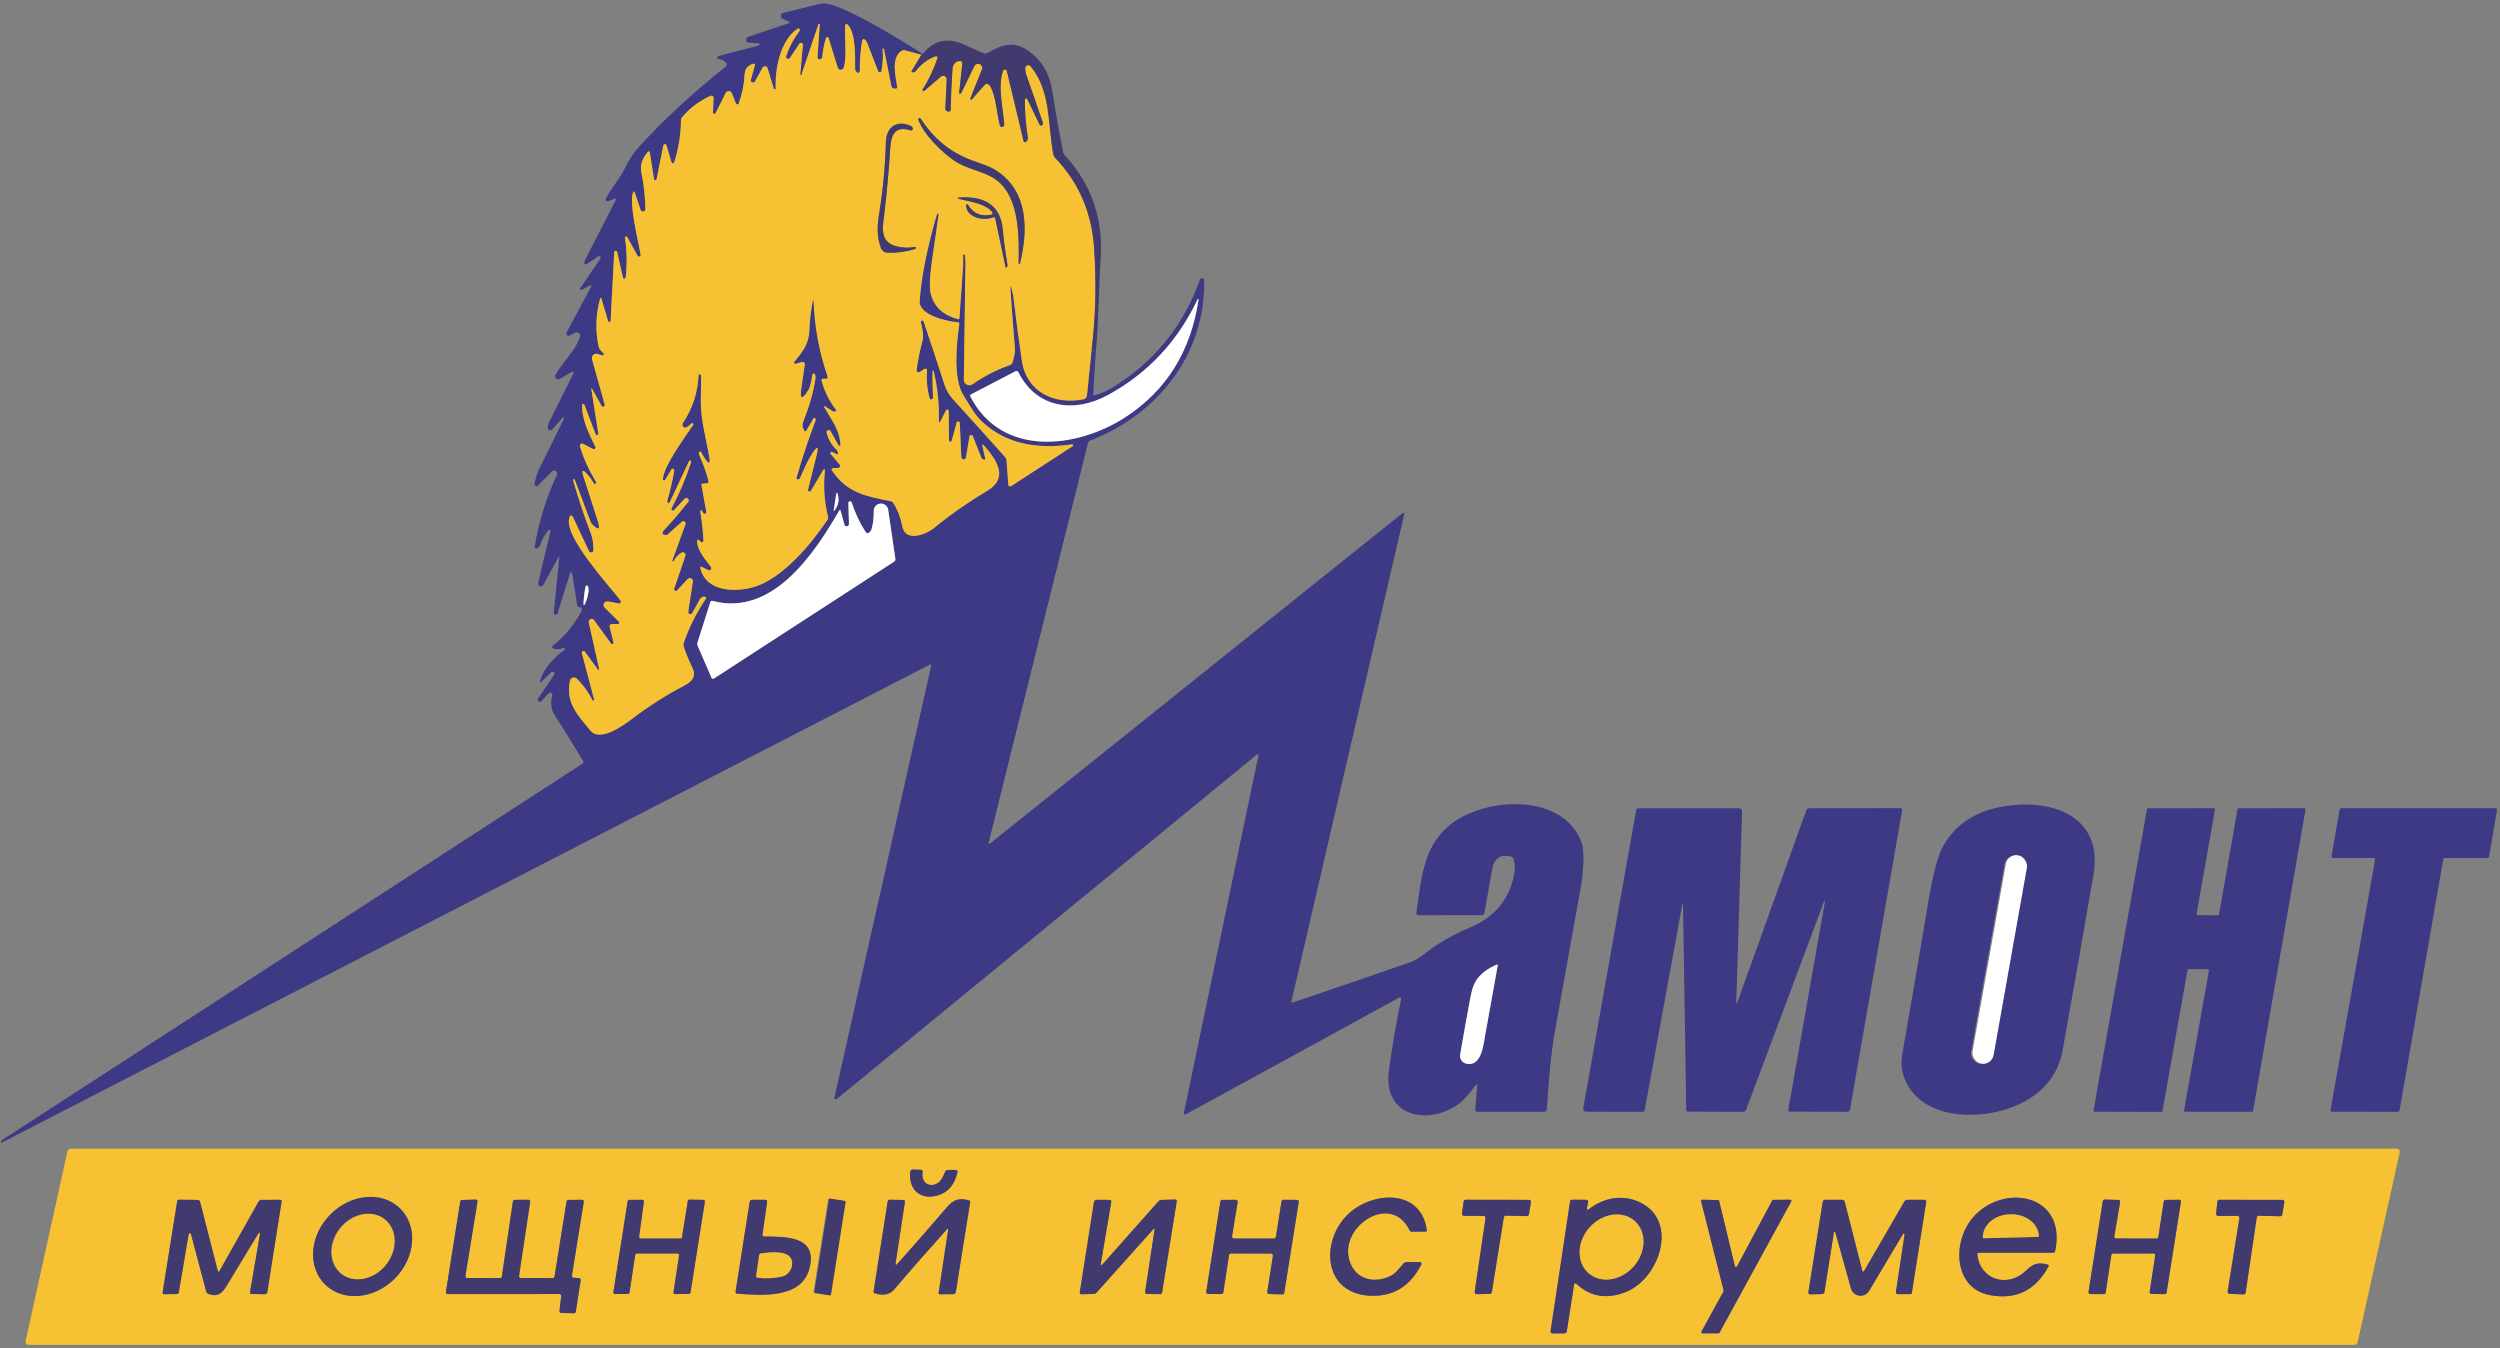 <svg height="384" viewBox="0 0 712 384" width="712" xmlns="http://www.w3.org/2000/svg"><rect x="0" y="0" width="712" height="384" fill="#808080" stroke="none"/><g fill="none" transform="translate(.285 .955)"><path d="m262.545 14.395c-.127.08-.257.163-.39.25l-4.75-1.26c-.305-.082-.632-.032-.9.14-3.01 1.89-1.82 6.9-1.29 10.21.067.433-.117.623-.55.57l-.41-.06c-.339-.042-.614-.3-.68-.64l-2.12-10.58c-.02-.073-.057-.11-.11-.11h-.26c-.013 0-.02.01-.02.03.207 2.12.097 4.23-.33 6.33-.044.209-.221.365-.432.384-.211.019-.406-.106-.478-.304l-3.13-8.06c-.24-.622-.646-1.059-1.06-1.14-.06-.013-.153.08-.28.28-.067.1-.11.22-.13.36-.467 2.893-.68 5.733-.64 8.52.005.199-.114.38-.298.456-.184.075-.396.029-.532-.116-.12-.127-.24-.28-.36-.46-.1-.153-.15-.33-.15-.53-.01-3.24.26-10.31-2.18-12.67-.105-.1-.259-.131-.395-.08-.136.051-.231.175-.245.32-.26 3.22.58 9.43-.46 12.13-.134.349-.474.575-.848.563-.374-.011-.699-.257-.812-.613l-2.62-8.44c-.048-.167-.201-.283-.375-.283s-.327.115-.375.283c-.52 1.72-.86 3.467-1.02 5.24-.027.267-.09.46-.19.58-.14.167-.323.253-.55.26-.453.013-.667-.207-.64-.66l.63-9.26c.009-.097-.057-.188-.152-.209-.094-.021-.185.035-.208.129l-4.85 14.39c-.033.083-.123.132-.21.114-.087-.018-.143-.097-.13-.184l.76-8.43c.026-.248-.122-.482-.357-.565s-.497.006-.633.215l-2.7 4.06c-.174.242-.497.323-.764.192-.267-.131-.401-.436-.316-.722.88-2.6 2.153-5 3.82-7.2.121-.159.11-.385-.024-.532-.134-.147-.353-.172-.516-.058-4.95 3.18-6.53 11.64-6.24 17.02.013.127-.047.19-.18.19-.087 0-.177 0-.27 0-.04 0-.077-.053-.11-.16l-1.76-5.82c-.087-.298-.344-.513-.654-.545-.31-.033-.611.123-.766.395l-2.19 3.93c-.157.278-.499.397-.794.277-.295-.121-.448-.442-.356-.747l1.12-4.08c.12-.433-.037-.59-.47-.47-1.533.427-2.343 1.427-2.43 3-.147 2.847-.71 5.613-1.69 8.3-.057.162-.209.272-.382.274-.172.002-.327-.103-.388-.264l-1.18-2.93c-.145-.35-.48-.583-.858-.598-.378-.015-.73.191-.902.528l-2.87 5.72c-.081.166-.268.253-.447.207-.179-.046-.302-.212-.293-.397l.15-4.17c.007-.203-.091-.396-.26-.51s-.384-.133-.57-.05c-3.16 1.407-5.86 3.433-8.1 6.08-.219.252-.34.571-.34.9-.04 4.1-.69 8.093-1.95 11.98-.055.159-.206.264-.374.262-.168-.002-.316-.112-.366-.272l-1.44-4.86c-.061-.201-.251-.334-.461-.325-.21.009-.386.16-.429.365l-1.93 9.62c-.034.178-.192.305-.373.3-.181-.005-.332-.14-.357-.32l-1.17-7.49c-.087-.52-.3-.58-.64-.18-1.587 1.873-2.187 3.767-1.8 5.68.733 3.627 1.117 7.133 1.15 10.52-.002.34-.248.63-.583.687-.336.057-.663-.136-.777-.457l-1.62-4.85c-.187-.547-.377-.547-.57 0-1.11 3.07 1.52 13.87 2.21 17.62.035.223-.094.44-.307.515-.213.076-.449-.01-.563-.205l-2.95-5.34c-.08-.152-.256-.221-.419-.164-.162.057-.264.223-.241.394.58 3.76.647 7.527.2 11.3-.031.18-.182.315-.364.324-.182.01-.347-.108-.396-.284l-1.66-7.32c-.045-.206-.236-.347-.446-.329-.21.018-.375.189-.384.399l-1.03 19.52c-.017.174-.153.313-.327.333-.174.019-.338-.086-.393-.253l-1.85-6.21c-.167-.56-.327-.557-.48.01-1.2 4.487-1.32 8.98-.36 13.48.085.38.268.728.53 1.01l.85.9c.112.119.13.299.043.438-.087.139-.256.201-.413.152l-1.3-.41c-.439-.143-.921-.033-1.254.288-.333.32-.462.798-.336 1.242l3.61 12.89c.066.239-.056.49-.286.584-.23.094-.493.002-.614-.214l-2.72-4.94c-.028-.04-.08-.057-.127-.041-.047.016-.077.062-.073.111l1.99 12.69c.038.206-.089.41-.29.465-.201.056-.407-.056-.47-.255l-3.24-8.44c-.05-.132-.186-.212-.326-.19-.14.022-.246.138-.254.28-.21 4.07 2.06 8.54 3.73 11.96.095.183.059.406-.088.551s-.371.177-.552.079l-2.87-1.49c-.216-.108-.475-.078-.661.075-.186.154-.264.402-.199.635.953 3.313 2.457 6.65 4.51 10.01.1.167.11.333.03.5-.173.38-.367.39-.58.03-.513-.893-1.113-1.723-1.8-2.49-1.413-1.6-1.793-1.383-1.14.65l4.04 12.52c.827 2.567.283 2.887-1.63.96-.233-.233-.633-1.13-1.2-2.69-1.213-3.34-2.457-6.677-3.73-10.01-.093-.247-.2-.25-.32-.01-.087.16-.097.357-.03.59 1.473 5.067 3.15 10.067 5.03 15 .52 1.38.66 3.12.67 4.5.005.323-.217.604-.532.675-.315.07-.636-.09-.768-.385l-4.34-9.26c-.573-1.233-1.007-1.197-1.3.11-1.19 5.33 11.31 18.92 14.63 23.22.136.173.152.412.038.601-.113.189-.332.288-.548.249l-3.08-.58c-.448-.081-.897.138-1.108.541-.211.403-.135.897.188 1.219l4.06 4.01c.119.113.157.288.095.44-.062.152-.211.251-.375.25h-1.73c-.198.001-.385.091-.506.246-.121.155-.163.355-.114.544l1.09 4.4c.043.184-.049.373-.221.453-.172.08-.376.028-.489-.123l-4.82-6.65c-.234-.325-.664-.439-1.028-.274-.364.165-.562.564-.472.954l2.95 13.25c.027.095-.02.192-.111.231-.091.039-.2.009-.259-.071l-3.7-5.13c-.137-.186-.387-.248-.595-.148-.208.1-.315.335-.255.558l3.49 13.28c.019.118-.048.232-.16.274-.112.041-.237-.002-.3-.104-1.147-2.293-2.637-4.343-4.47-6.15-.301-.298-.741-.408-1.147-.287s-.714.453-.803.867c-1.34 6.32 2.3 9.92 5.86 14.24 2.6 3.15 8.89-1.14 11.55-3.17 4.74-3.633 9.757-6.843 15.05-9.63 2.21-1.16 3.62-2.54 2.42-5.07-1.147-2.427-1.983-4.487-2.51-6.18-.1-.32-.093-.64.02-.96 1.547-4.44 3.633-8.603 6.26-12.49.267-.393.163-.62-.31-.68-.633-.08-1.15.277-1.55 1.07-.66 1.313-1.33 2.523-2.01 3.63-.145.242-.44.348-.705.253-.265-.095-.426-.364-.385-.643l1.3-8.6c.06-.374-.132-.743-.473-.909-.341-.166-.749-.089-1.007.189l-3.02 3.24c-.153.17-.405.209-.602.092-.197-.117-.284-.356-.208-.572l3.19-9.38c.1-.294.012-.62-.224-.822s-.571-.241-.846-.098c-.873.46-1.603 1.233-2.19 2.32-.053.093-.137.153-.25.18-.22.047-.29-.037-.21-.25l3.74-10.3c.11-.283.01-.604-.242-.774-.251-.17-.587-.143-.808.064l-3.96 3.56c-.166.147-.383.219-.6.2-1.107-.08-1.257-.557-.45-1.43 2.313-2.493 4.587-5.153 6.82-7.98.159-.184.208-.439.128-.669s-.276-.399-.515-.445-.484.04-.643.224l-2.98 3.21c-.14.146-.362.181-.538.083-.176-.098-.259-.302-.202-.493.027-.1.073-.213.14-.34 2.227-4.18 4.057-8.527 5.49-13.04.027-.087-.01-.173-.11-.26-.073-.071-.176-.101-.276-.081-.1.02-.183.088-.224.181l-5.51 11.71c-.14.293-.32.323-.54.09-.16-.18-.203-.397-.13-.65.773-2.587 1.43-5.407 1.97-8.46.032-.214-.089-.421-.291-.498-.202-.077-.431-.003-.549.178l-1.77 2.97c-.083.141-.253.206-.409.155-.156-.05-.256-.202-.241-.365.35-3.97 6.3-11.95 8.67-15.5.079-.128.056-.295-.053-.397-.109-.102-.273-.107-.387-.013l-1.34 1.07c-.321.243-.77.222-1.065-.052-.296-.273-.352-.72-.135-1.058 2.807-4.213 4.307-8.833 4.5-13.86 0-.02.01-.03.03-.03.1 0 .197.003.29.01.26.013.39.15.39.41-.007 2.267-.033 4.533-.08 6.8-.12 5.54 1.52 10.98 2.41 16.39.32 1.913-.07 2.07-1.17.47-.4-.573-.767-1.187-1.1-1.84-.173-.347-.38-.363-.62-.05-.127.167-.133.377-.02.63 1.18 2.7 2.07 5.187 2.67 7.46.113.453-.06.7-.52.74l-1.16.11c-.253.02-.357.153-.31.4l1.38 7.61c.051.228-.073.459-.292.542-.219.083-.465-.007-.578-.212l-.49-.81c-.073-.127-.143-.123-.21.01-.1.213-.13.453-.09.72.427 2.62.71 5.283.85 7.99.006.164-.083.318-.227.394-.144.075-.317.058-.443-.044l-.63-.52c-.32-.253-.483-.177-.49.23-.07 2.62 2.39 5.36 3.89 7.38.17.231.159.549-.027.768-.186.219-.497.282-.753.152l-1.75-.9c-.407-.2-.557-.08-.45.36 1.63 6.93 10.33 6.92 15.63 5.23 7.98-2.56 15.95-12.13 20.54-19 .193-.28.25-.587.17-.92-1.067-4.353-1.35-8.75-.85-13.19.009-.115-.061-.224-.169-.262-.108-.038-.224.004-.281.102l-3.58 6c-.115.178-.341.249-.537.168-.196-.081-.307-.29-.263-.498l2.47-9.94c.607-2.427.217-2.6-1.17-.52-.967 1.447-2.157 3.823-3.57 7.13-.087.2-.27.34-.55.42-.131.038-.272.003-.368-.091-.096-.094-.131-.232-.092-.359 1.56-5.513 3.363-10.95 5.41-16.31.067-.173.063-.337-.01-.49-.193-.4-.403-.41-.63-.03l-1.95 3.33c-.22.367-.437.363-.65-.01-.493-.84-.593-1.63-.3-2.37 1.88-4.787 3.053-8.937 3.52-12.45.073-.58-.01-1.007-.25-1.28-.087-.098-.223-.138-.349-.101s-.22.142-.241.271c-.387 2.273-.743 3.683-1.07 4.23-1.913 3.173-2.603 2.963-2.07-.63l.95-6.45c.032-.216-.047-.433-.209-.577s-.385-.194-.591-.133l-1.8.52c-.15.042-.311-.017-.397-.147-.087-.13-.08-.301.017-.423 2.22-2.7 4.12-5.02 4.26-8.75.113-2.92.45-5.813 1.01-8.68.003-.061.054-.108.115-.105.061.003.108.054.105.115.24 7.333 1.55 14.477 3.93 21.43.193.567-.007.84-.6.82l-.55-.01c-.447-.013-.61.193-.49.62.793 2.94 2.117 5.627 3.97 8.06.4.527.197.743-.61.65-.08-.013-.157-.04-.23-.08l-1.99-1.28c-.5-.32-.603-.22-.31.3 1.99 3.47 4.28 6.22 4.55 10.65.007.093-.037.147-.13.16-.08.013-.163.023-.25.03-.065.012-.13-.021-.16-.08l-2.31-4.1c-.149-.256-.464-.368-.74-.262s-.429.396-.36.682c.44 1.887 1.373 3.503 2.8 4.85.208.201.341.465.38.75.013.087.023.177.03.27.013.32-.123.407-.41.26l-1.18-.6c-.158-.094-.361-.057-.477.086-.116.143-.108.35.017.484l2.55 3.03c.138.164.17.392.083.588-.087.196-.279.325-.493.332l-1.49.06c-.152.005-.289.093-.356.229-.067.136-.053.298.036.421 4.43 6.52 9.58 7.28 16.7 8.76.339.07.635.272.82.56 1.187 1.867 2.04 4.107 2.56 6.72.9 4.54 6.89 2.07 8.79.53 4.84-3.953 9.94-7.523 15.3-10.71 6.18-3.67 2.95-8.54-.7-12.79-.533-.62-.71-.53-.53.27l.73 3.28c.018.085-.003.173-.057.241-.054.068-.136.108-.223.109-.287.007-.55-.17-.79-.53-.007-.007-.014-.017-.02-.03l-2.46-6.19c-.085-.197-.289-.315-.502-.292s-.387.182-.428.392l-1.02 6.01c-.056.332-.354.569-.691.548-.337-.021-.604-.292-.619-.628l-.45-9.77c-.014-.217-.182-.393-.398-.418s-.419.109-.482.318l-1.43 5.19c-.058.178-.235.29-.421.265-.186-.024-.328-.178-.339-.365l-.09-8.41c-.006-.18-.131-.334-.306-.376-.175-.042-.357.038-.444.196l-1.44 2.83c-.42.833-.62.783-.6-.15.08-3.82-.23-7.597-.93-11.33-.687-3.667-.98-3.633-.88.1l.14 4.98c.001.244-.178.451-.419.486-.241.035-.472-.112-.541-.346-.713-2.6-.96-5.257-.74-7.97.016-.163-.064-.321-.206-.406-.142-.085-.322-.083-.464.006l-1.41.89c-.189.116-.428.114-.615-.005-.187-.119-.29-.335-.265-.555.353-2.76.883-5.42 1.59-7.98.59-2.11.01-3.67-.39-5.67-.041-.206.084-.409.287-.464.203-.055.414.056.483.254 2.1 6.18 4.08 12.17 5.94 17.97.493 1.553 1.283 2.93 2.37 4.13 5.013 5.52 10.01 11.067 14.99 16.64.188.208.3.475.32.76l.52 7.02c.017.186.129.351.295.433.166.082.362.07.515-.033l17.51-11.37c.121-.067.176-.212.128-.342s-.183-.206-.318-.178c-9.44 1.38-18.69.17-25.82-6.67-2-1.92-3.42-4.68-5-7.13-3.12-4.86-2.07-14.79-1.28-20.36.053-.393-.117-.603-.51-.63-2.96-.19-11.02-2.02-10.77-6.01.42-6.56 2.04-14.75 4.86-24.57.027-.087.063-.153.11-.2.08-.08.163-.127.25-.14.16-.027.227.037.2.19-.64 4.4-1.277 8.81-1.91 13.23-.667 4.62-.773 7.793-.32 9.52.94 3.607 3.513 5.98 7.72 7.12.253.073.39-.02.41-.28l1.11-15.61.59 1.33-.43 31.77c-.011.595.314 1.146.84 1.425.526.279 1.164.238 1.65-.105 3.32-2.32 6.88-4.15 10.68-5.49.301-.1.539-.341.64-.65.567-1.773.81-3.12.73-4.04-.487-5.873-.93-11.73-1.33-17.57.004-.04.035-.072.074-.079.039-.007.078.013.096.049.393 1.087.657 2.207.79 3.36.687 5.92 1.47 11.833 2.35 17.74 1.31 8.76 9.04 12.6 17.52 10.97.547-.107.961-.561 1.02-1.12l1.3-12.79c.54-.007.953.073 1.24.24l-.77 12.17c-.02.34.133.46.46.36 1.847-.567 3.327-1.183 4.44-1.85 12.18-7.28 20.67-17.623 25.47-31.03.093-.267.277-.423.55-.47.127-.02.243-.01.35.03.233.08.35.24.35.48.4 21.39-13.43 38.36-32.43 45.71-.353.133-.577.383-.67.75l-28.24 113.61c-.14.58.023.683.49.31l117.3-93.95c.106-.092.258-.104.377-.031.119.073.177.215.143.351l-32.14 138.77c-.019.082.007.168.07.224s.151.074.23.046c11.093-3.747 22.197-7.547 33.31-11.4 1.447-.5 2.883-1.323 4.31-2.47 3.6-2.893 7.963-5.42 13.09-7.58 7.053-2.973 11.227-8.14 12.52-15.5.233-1.313.13-2.657-.31-4.03-.107-.34-.33-.55-.67-.63-3.047-.727-4.847.553-5.4 3.84-.693 4.08-1.42 8.167-2.18 12.26-.073.4-.313.6-.72.6l-18.17.02c-.146-.001-.284-.065-.378-.175s-.135-.254-.112-.395c1.4-8.99 1.61-18.06 8.88-24.55 9.56-8.54 32.88-10.25 38.22 4.53.96 2.67.36 9.18-.3 12.88-2.387 13.293-4.777 26.587-7.17 39.88-1.41 7.81-1.95 15.31-2.44 23.04-.032.441-.403.782-.85.78h-19.08c-.132 0-.258-.054-.347-.149s-.134-.223-.123-.351l.54-6.9c.04-.507-.1-.56-.42-.16-1.38 1.73-2.69 3.63-4.32 4.92-8.44 6.68-22.26 4.52-20.39-9.22.933-6.86 2.093-13.62 3.48-20.28.028-.142-.027-.288-.141-.374-.114-.086-.266-.096-.389-.026l-60.79 33.27c-.13.074-.292.065-.413-.023-.121-.089-.179-.24-.147-.387l21.26-101.91c.022-.096-.019-.196-.103-.248-.084-.052-.191-.045-.267.018l-119.79 98.21c-.128.105-.308.119-.45.033-.142-.085-.214-.251-.18-.413l27.59-123.18c.019-.082-.012-.167-.079-.217-.067-.05-.158-.055-.231-.013l-264.28 136.12c-.273.14-.393.057-.36-.25.013-.167.083-.29.21-.37 55.14-35.727 110.273-71.473 165.4-107.24.293-.187.35-.433.17-.74-2.547-4.347-5.2-8.63-7.96-12.85-1.133-1.733-1.403-3.697-.81-5.89.07-.252-.034-.52-.256-.659-.222-.139-.509-.115-.704.059-.62.54-1.233 1.207-1.84 2-.2.253-.39.403-.57.45-.313.073-.567-.053-.76-.38-.074-.134-.066-.3.02-.43l4.66-6.93c.164-.225.126-.539-.087-.719-.214-.179-.53-.162-.723.039l-2.88 2.76c-.066.062-.164.074-.243.031-.079-.043-.122-.132-.107-.221.8-3.51 4.46-7.25 7.02-8.98.107-.073.123-.16.05-.26-.047-.073-.093-.147-.14-.22-.06-.08-.133-.1-.22-.06-.947.427-1.923.503-2.93.23-.166-.045-.293-.18-.329-.348-.036-.168.026-.343.159-.452 3.407-2.707 6.107-5.937 8.1-9.69.207-.373.267-.683.18-.93-.073-.227-.253-.347-.54-.36-.453-.013-.717-.243-.79-.69l-1.32-8.44c-.2-1.24-.483-1.26-.85-.06l-3.4 10.96c-.088.265-.36.422-.633.365-.273-.056-.461-.308-.437-.585l1.59-16.01c-.004-.02-.019-.036-.038-.04-.02-.004-.04.003-.052.02l-4.52 8.14c-.188.347-.606.498-.973.353-.367-.145-.568-.542-.467-.923l3.53-14.76c.037-.153-.036-.312-.176-.384s-.312-.037-.414.084c-1.013 1.173-1.813 2.61-2.4 4.31-.193.553-.53.85-1.01.89-.393.027-.557-.153-.49-.54 1.173-7.093 3.28-13.893 6.32-20.4.175-.387.05-.847-.297-1.09-.347-.244-.816-.201-1.113.1l-3.98 4.03c-.177.184-.452.231-.68.116-.228-.115-.353-.365-.31-.616.253-1.52.75-3.04 1.49-4.56 2.28-4.653 4.577-9.303 6.89-13.95.068-.118.033-.269-.08-.345-.113-.076-.266-.052-.35.055l-2.91 3.34c-.194.216-.497.296-.772.205-.275-.091-.471-.337-.498-.625-.047-.513.11-1.127.47-1.84 2.38-4.74 4.67-9.323 6.87-13.75.066-.127.038-.28-.068-.377s-.266-.115-.392-.043l-3.47 2.05c-.343.199-.776.144-1.059-.134-.282-.278-.344-.71-.151-1.056 2-3.57 5.84-7.03 6.98-10.85.114-.368-.004-.768-.298-1.016-.294-.248-.708-.297-1.052-.124l-1.6.8c-.257.122-.564.068-.762-.135-.198-.202-.241-.507-.108-.755l6.99-13c.054-.106.033-.234-.052-.317-.085-.083-.214-.1-.318-.043l-2.33 1.26c-.13.072-.292.046-.392-.064-.1-.11-.112-.274-.028-.396l5.74-8.4c.137-.191.116-.453-.05-.62-.166-.166-.429-.188-.62-.05l-2.1 1.46c-1.853 1.28-2.267.917-1.24-1.09l8.42-16.47c.056-.1.041-.223-.037-.308-.078-.085-.203-.114-.313-.072l-1.77.73c-.221.096-.478.04-.639-.139-.161-.179-.189-.441-.071-.651 1.67-3.07 3.89-5.46 5.4-8.57 1.18-2.42 2.533-4.467 4.06-6.14 7.027-7.707 15.27-15.327 24.73-22.86.285-.222.339-.632.12-.92-.547-.74-1.283-1.137-2.21-1.19-.199-.02-.357-.178-.377-.377s.105-.385.297-.443l11.48-3.03c.16-.04.266-.192.248-.355-.018-.164-.153-.29-.318-.295l-2.7-.14c-.408-.026-.742-.336-.798-.741s.182-.794.568-.929l11.46-3.85c.48-.16.49-.343.03-.55l-1.64-.76c-.349-.155-.561-.517-.524-.898.036-.381.312-.696.684-.782 3.74-.9 7.3-1.777 10.68-2.63 4.56-1.15 24.05 11.17 29.07 14.32zm52.71 97.16c-9.63 5.25-20.38 3.79-25.53-6.54-.068-.137-.188-.24-.335-.287-.147-.047-.307-.034-.445.037l-12.65 6.59c-.273.147-.34.36-.2.64 8.91 17.34 30.28 14.81 44.02 5.93 11.76-7.593 18.743-18.793 20.95-33.6.015-.067-.025-.135-.092-.153s-.136.018-.158.083c-5.687 12.013-14.207 21.113-25.56 27.3zm-77.87 32.87c1.04-1.3 1.47-3.05.89-4.68-.187-.533-.323-.52-.41.04l-.71 4.54c-.047.307.03.34.23.1zm4.12 3.87c-.003.325-.242.599-.564.646-.321.047-.629-.146-.726-.456l-1.08-3.93c-.1-.353-.243-.37-.43-.05-7.03 12.13-18.96 30.22-36.04 25.68-.333-.093-.553.027-.66.36l-3.63 11.46c-.103.329-.085.684.05 1l3.89 8.99c.167.393.433.473.8.24l51.22-33.21c.307-.2.433-.483.38-.85l-2.04-13.92c-.149-1.09-1.125-1.872-2.221-1.782-1.096.09-1.93 1.022-1.899 2.122.04 1.86-.17 3.583-.63 5.17-.213.726-.773 1.209-1.31 1.13-.107-.013-.297-.233-.57-.66-1.533-2.393-2.79-5.093-3.77-8.1-.082-.223-.312-.355-.546-.314-.234.042-.404.246-.404.484zm-75.13 22.6c.59-1.25 1.28-3.67.8-4.88-.063-.147-.213-.237-.372-.223s-.291.128-.328.283c-.307 1.56-.497 3.127-.57 4.7-.04.827.117.867.47.12zm252.19 111.81c-1.053 5.593-2.053 11.143-3 16.65-.205 1.215.58 2.375 1.78 2.63 4.35.94 4.86-5.46 5.4-8.43 1.18-6.48 2.35-12.963 3.51-19.45.06-.333-.067-.433-.38-.3-1.993.833-3.657 1.99-4.99 3.47-1.093 1.213-1.867 3.023-2.32 5.43z" fill="#3d3984"/><path d="m262.155 14.645-2.74 4.51c-.187.307-.1.47.26.49.373.013.683-.14.93-.46 1.527-1.967 3.393-3.34 5.6-4.12.144-.054.305-.02.416.088.111.109.151.272.104.422-1.06 3.18-2.483 6.19-4.27 9.03-.047.067-.04.127.02.18l.19.17c.087.08.17.083.25.01l4.75-4.08c.307-.266.743-.322 1.107-.143.364.179.586.558.563.963l-.38 8.29c-.013.34.137.567.45.68l.38.14c.15.054.317.034.449-.055.132-.089.214-.236.221-.395.093-3.787.267-7.643.52-11.57.093-1.48.81-2.27 2.15-2.37.184-.016.365.052.495.185.13.133.194.318.175.505l-.92 8.43c-.013.1.017.15.09.15.087 0 .173.003.26.01.096.007.186-.045.23-.13l3.74-7.68c.269-.585.958-.847 1.547-.587.59.259.862.944.613 1.537l-3.29 8.23c-.049.124 0.0.264.115.332.115.067.261.041.345-.062l3.34-3.84c.687-.793 1.313-.747 1.88.14 1.52 2.39 1.9 7.92 2.73 11.08.078.319.388.525.712.473.324-.052.554-.345.528-.673-.3-4.66-1.93-10.71-.34-15.29.084-.237.313-.391.564-.379.251.012.465.186.526.429l4.76 19.93c.033.135.129.246.258.297.129.052.275.038.392-.037.46-.287.637-.773.53-1.46-.573-3.753-.847-7.283-.82-10.59-.008-.174.109-.328.278-.368.169-.039.343.048.412.208l3.5 7.23c.104.22.35.333.584.269.234-.064.388-.287.366-.529-.027-.233-.103-.543-.23-.93-1.427-4.2-2.88-8.383-4.36-12.55-.32-.887-.46-1.67-.42-2.35.02-.353.254-.657.59-.767.336-.11.704-.004.93.267 5.87 7.15 4.84 16.61 6.48 25.16.06.333.21.623.45.87 6.727 6.973 10.443 15.52 11.15 25.64.693 10.053.45 19.813-.73 29.28l-1.3 12.79c-.059.559-.473 1.013-1.02 1.12-8.48 1.63-16.21-2.21-17.52-10.97-.88-5.907-1.663-11.82-2.35-17.74-.133-1.153-.397-2.273-.79-3.36-.018-.036-.057-.055-.096-.049-.039.007-.069.039-.074.079.4 5.84.843 11.697 1.33 17.57.08.92-.163 2.267-.73 4.04-.101.309-.339.55-.64.65-3.8 1.34-7.36 3.17-10.68 5.49-.486.343-1.124.383-1.65.105-.526-.279-.85-.829-.84-1.425l.43-31.77-.1-3.63c-.003-.127-.108-.228-.235-.225-.127.003-.228.108-.225.235l-.03 2.29-1.11 15.61c-.02.26-.157.353-.41.28-4.207-1.14-6.78-3.513-7.72-7.12-.453-1.727-.347-4.9.32-9.52.633-4.42 1.27-8.83 1.91-13.23.027-.153-.04-.217-.2-.19-.087.013-.17.06-.25.14-.047.047-.083.113-.11.2-2.82 9.82-4.44 18.01-4.86 24.57-.25 3.99 7.81 5.82 10.77 6.01.393.027.563.237.51.63-.79 5.57-1.84 15.5 1.28 20.36 1.58 2.45 3 5.21 5 7.13 7.13 6.84 16.38 8.05 25.82 6.67.136-.027.271.048.318.178s-.007.275-.128.342l-17.51 11.37c-.153.103-.348.115-.515.033-.166-.082-.279-.247-.295-.433l-.52-7.02c-.02-.285-.132-.552-.32-.76-4.98-5.573-9.977-11.12-14.99-16.64-1.087-1.2-1.877-2.577-2.37-4.13-1.86-5.8-3.84-11.79-5.94-17.97-.069-.199-.28-.31-.483-.254-.203.055-.328.258-.287.464.4 2 .98 3.56.39 5.67-.707 2.56-1.237 5.22-1.59 7.98-.025.221.078.436.265.555.187.119.426.121.615.005l1.41-.89c.142-.088.322-.09.464-.006.142.085.222.242.206.406-.22 2.713.027 5.37.74 7.97.069.234.299.382.541.346.241-.035.42-.242.419-.486l-.14-4.98c-.1-3.733.193-3.767.88-.1.7 3.733 1.01 7.51.93 11.33-.02.933.18.983.6.15l1.44-2.83c.087-.158.269-.238.444-.196.175.042.3.196.306.376l.09 8.41c.01.187.153.341.339.365.186.024.363-.087.421-.265l1.43-5.19c.063-.208.265-.342.482-.318s.384.2.398.418l.45 9.77c.016.337.282.608.619.628.337.021.635-.216.691-.548l1.02-6.01c.042-.21.215-.369.428-.392s.416.095.502.292l2.46 6.19c.006.013.013.023.02.03.24.36.503.537.79.53.087-.001.169-.041.223-.109.054-.068.075-.156.057-.241l-.73-3.28c-.18-.8-.003-.89.53-.27 3.65 4.25 6.88 9.12.7 12.79-5.36 3.187-10.46 6.757-15.3 10.71-1.9 1.54-7.89 4.01-8.79-.53-.52-2.613-1.373-4.853-2.56-6.72-.185-.288-.481-.49-.82-.56-7.12-1.48-12.27-2.24-16.7-8.76-.089-.123-.103-.285-.036-.421.067-.136.204-.224.356-.229l1.49-.06c.214-.007.406-.136.493-.332.087-.196.055-.424-.083-.588l-2.55-3.03c-.125-.135-.132-.341-.017-.484.116-.143.319-.18.477-.086l1.18.6c.287.147.423.06.41-.26-.007-.093-.017-.183-.03-.27-.039-.285-.172-.549-.38-.75-1.427-1.347-2.36-2.963-2.8-4.85-.069-.287.084-.577.36-.682s.591.006.74.262l2.31 4.1c.03.059.095.092.16.08.087-.007.17-.017.25-.03.093-.013.137-.067.13-.16-.27-4.43-2.56-7.18-4.55-10.65-.293-.52-.19-.62.31-.3l1.99 1.28c.073.04.15.067.23.08.807.093 1.01-.123.61-.65-1.853-2.433-3.177-5.12-3.97-8.06-.12-.427.043-.633.49-.62l.55.01c.593.02.793-.253.6-.82-2.38-6.953-3.69-14.097-3.93-21.43.003-.061-.044-.112-.105-.115-.061-.003-.112.044-.115.105-.56 2.867-.897 5.76-1.01 8.68-.14 3.73-2.04 6.05-4.26 8.75-.097.122-.104.293-.017.423.087.13.247.189.397.147l1.8-.52c.206-.061.429-.011.591.133s.241.361.209.577l-.95 6.45c-.533 3.593.157 3.803 2.07.63.327-.547.683-1.957 1.07-4.23.021-.129.115-.235.241-.271s.262.003.349.101c.24.273.323.7.25 1.28-.467 3.513-1.64 7.663-3.52 12.45-.293.74-.193 1.53.3 2.37.213.373.43.377.65.01l1.95-3.33c.227-.38.437-.37.63.03.073.153.077.317.01.49-2.047 5.36-3.85 10.797-5.41 16.31-.04.127-.005.265.092.359.096.094.238.129.368.091.28-.08.463-.22.55-.42 1.413-3.307 2.603-5.683 3.57-7.13 1.387-2.08 1.777-1.907 1.17.52l-2.47 9.94c-.044.208.066.417.263.498.196.081.422.01.537-.168l3.58-6c.057-.098.174-.14.281-.102.108.038.178.147.169.262-.5 4.44-.217 8.837.85 13.19.08.333.023.64-.17.92-4.59 6.87-12.56 16.44-20.54 19-5.3 1.69-14 1.7-15.63-5.23-.107-.44.043-.56.45-.36l1.75.9c.256.13.568.067.753-.152.186-.219.197-.537.027-.768-1.5-2.02-3.96-4.76-3.89-7.38.007-.407.17-.483.49-.23l.63.52c.125.102.298.119.443.044.144-.075.233-.229.227-.394-.14-2.707-.423-5.37-.85-7.99-.04-.267-.01-.507.09-.72.067-.133.137-.137.21-.01l.49.81c.113.205.359.295.578.212.219-.083.343-.314.292-.542l-1.38-7.61c-.047-.247.057-.38.31-.4l1.16-.11c.46-.04.633-.287.52-.74-.6-2.273-1.49-4.76-2.67-7.46-.113-.253-.107-.463.02-.63.24-.313.447-.297.62.05.333.653.7 1.267 1.1 1.84 1.1 1.6 1.49 1.443 1.17-.47-.89-5.41-2.53-10.85-2.41-16.39.047-2.267.073-4.533.08-6.8 0-.26-.13-.397-.39-.41-.093-.007-.19-.01-.29-.01-.02 0-.03.01-.03.03-.193 5.027-1.693 9.647-4.5 13.86-.218.339-.161.785.135 1.058.296.273.745.295 1.065.052l1.34-1.07c.115-.094.278-.088.387.013.109.102.131.269.053.397-2.37 3.55-8.32 11.53-8.67 15.5-.015.163.085.315.241.365.156.05.326-.014.409-.155l1.77-2.97c.118-.181.347-.255.549-.178.202.077.323.284.291.498-.54 3.053-1.197 5.873-1.97 8.46-.073.253-.03.47.13.65.22.233.4.203.54-.09l5.51-11.71c.04-.093.124-.161.224-.181.1-.02.203.01.276.081.1.087.137.173.11.26-1.433 4.513-3.263 8.86-5.49 13.04-.067.127-.113.24-.14.34-.058.192.026.396.202.493.176.098.399.063.538-.083l2.98-3.21c.159-.184.404-.269.643-.224s.435.215.515.445.031.485-.128.669c-2.233 2.827-4.507 5.487-6.82 7.98-.807.873-.657 1.35.45 1.43.217.019.434-.053.6-.2l3.96-3.56c.222-.207.557-.234.808-.064.251.17.352.491.242.774l-3.74 10.3c-.08.213-.01.297.21.25.113-.027.197-.087.25-.18.587-1.087 1.317-1.86 2.19-2.32.276-.143.611-.105.846.098s.324.528.224.822l-3.19 9.38c-.076.216.011.456.208.572.197.117.449.078.602-.092l3.02-3.24c.257-.278.666-.354 1.007-.189.341.166.533.535.473.909l-1.3 8.6c-.042.279.119.548.385.643.265.095.561-.011.705-.253.68-1.107 1.35-2.317 2.01-3.63.4-.793.917-1.15 1.55-1.07.473.06.577.287.31.68-2.627 3.887-4.713 8.05-6.26 12.49-.113.32-.12.64-.02.96.527 1.693 1.363 3.753 2.51 6.18 1.2 2.53-.21 3.91-2.42 5.07-5.293 2.787-10.31 5.997-15.05 9.63-2.66 2.03-8.95 6.32-11.55 3.17-3.56-4.32-7.2-7.92-5.86-14.24.089-.414.397-.747.803-.867s.846-.011 1.147.287c1.833 1.807 3.323 3.857 4.47 6.15.062.102.188.145.3.104.112-.041.179-.156.16-.274l-3.49-13.28c-.061-.223.047-.458.255-.558.208-.1.458-.038.595.148l3.7 5.13c.059.081.168.11.259.071.091-.039.137-.137.111-.231l-2.95-13.25c-.09-.39.107-.789.472-.954.364-.165.795-.051 1.028.274l4.82 6.65c.113.152.317.203.489.123.172-.08.264-.269.221-.453l-1.09-4.4c-.049-.189-.007-.389.114-.544.121-.155.308-.245.506-.246h1.73c.164.002.313-.097.375-.25.062-.152.024-.327-.095-.44l-4.06-4.01c-.323-.321-.399-.815-.188-1.219.211-.403.66-.623 1.108-.541l3.08.58c.217.039.435-.06.548-.249.113-.189.098-.428-.038-.601-3.32-4.3-15.82-17.89-14.63-23.22.293-1.307.727-1.343 1.3-.11l4.34 9.26c.132.294.453.455.768.385.315-.07.537-.352.532-.675-.01-1.38-.15-3.12-.67-4.5-1.88-4.933-3.557-9.933-5.03-15-.067-.233-.057-.43.03-.59.12-.24.227-.237.32.01 1.273 3.333 2.517 6.67 3.73 10.01.567 1.56.967 2.457 1.2 2.69 1.913 1.927 2.457 1.607 1.63-.96l-4.04-12.52c-.653-2.033-.273-2.25 1.14-.65.687.767 1.287 1.597 1.8 2.49.213.36.407.35.58-.03.08-.167.07-.333-.03-.5-2.053-3.36-3.557-6.697-4.51-10.01-.065-.232.013-.481.199-.635.186-.154.445-.183.661-.075l2.87 1.49c.182.098.405.066.552-.079s.182-.368.088-.551c-1.67-3.42-3.94-7.89-3.73-11.96.008-.141.114-.258.254-.28.14-.022.276.057.326.19l3.24 8.44c.063.199.268.311.47.255.201-.056.329-.26.29-.465l-1.99-12.69c-.003-.049.027-.095.073-.111.047-.016.098 0.0.127.041l2.72 4.94c.121.217.385.309.614.214.23-.094.352-.345.286-.584l-3.61-12.89c-.126-.444.003-.922.336-1.242.333-.32.815-.431 1.254-.288l1.3.41c.156.049.326-.014.413-.152.087-.139.069-.318-.043-.438l-.85-.9c-.262-.282-.445-.63-.53-1.01-.96-4.5-.84-8.993.36-13.48.153-.567.313-.57.48-.01l1.85 6.21c.054.167.218.272.393.253.174-.019.311-.158.327-.333l1.03-19.52c.01-.211.174-.382.384-.399.21-.018.401.123.446.329l1.66 7.32c.049.176.214.294.396.284.182-.01.333-.144.364-.324.447-3.773.38-7.54-.2-11.3-.023-.171.079-.338.241-.394.162-.057.339.013.419.164l2.95 5.34c.114.195.351.281.563.205.213-.076.341-.292.307-.515-.69-3.75-3.32-14.55-2.21-17.62.193-.547.383-.547.57 0l1.62 4.85c.113.321.441.514.777.457.336-.057.582-.347.583-.687-.033-3.387-.417-6.893-1.15-10.52-.387-1.913.213-3.807 1.8-5.68.34-.4.553-.34.64.18l1.17 7.49c.024.18.175.315.357.32.181.005.339-.122.373-.3l1.93-9.62c.043-.205.22-.355.429-.365.21-.009.399.124.461.325l1.44 4.86c.051.16.198.27.366.272.168.002.318-.103.374-.262 1.26-3.887 1.91-7.88 1.95-11.98 0-.329.121-.648.34-.9 2.24-2.647 4.94-4.673 8.1-6.08.186-.083.402-.064.57.05s.267.307.26.51l-.15 4.17c-.009.185.113.351.293.397.179.046.366-.04.447-.207l2.87-5.72c.172-.337.524-.543.902-.528.378.015.713.248.858.598l1.18 2.93c.061.161.216.266.388.264.172-.002.324-.112.382-.274.98-2.687 1.543-5.453 1.69-8.3.087-1.573.897-2.573 2.43-3 .433-.12.59.037.47.47l-1.12 4.08c-.092.304.061.626.356.747.295.121.637.001.794-.277l2.19-3.93c.154-.272.456-.428.766-.395.31.033.568.248.654.545l1.76 5.82c.033.107.07.16.11.16h.27c.133 0 .193-.063.18-.19-.29-5.38 1.29-13.84 6.24-17.02.163-.113.382-.088.516.058.134.147.145.372.024.532-1.667 2.2-2.94 4.6-3.82 7.2-.085.285.049.59.316.722.267.131.59.05.764-.192l2.7-4.06c.136-.209.398-.298.633-.215s.383.317.357.565l-.76 8.43c-.012.087.044.166.13.184.087.018.177-.031.21-.114l4.85-14.39c.023-.094.114-.15.208-.129.094.021.161.112.152.209l-.63 9.26c-.027.453.187.673.64.66.227-.007.41-.093.55-.26.1-.12.163-.313.19-.58.16-1.773.5-3.52 1.02-5.24.048-.167.201-.283.375-.283s.327.115.375.283l2.62 8.44c.113.356.439.602.812.613.374.011.713-.215.848-.563 1.04-2.7.2-8.91.46-12.13.014-.145.109-.269.245-.32.136-.051.29-.02.395.08 2.44 2.36 2.17 9.43 2.18 12.67 0 .2.05.377.15.53.12.18.24.333.36.46.136.145.348.191.532.116.184-.075.303-.257.298-.456-.04-2.787.173-5.627.64-8.52.02-.14.063-.26.13-.36.127-.2.22-.293.28-.28.414.081.82.518 1.06 1.14l3.13 8.06c.072.199.267.323.478.304.211-.019.388-.175.432-.384.427-2.1.537-4.21.33-6.33 0-.02.007-.03.02-.03h.26c.053 0 .09.037.11.11l2.12 10.58c.066.34.341.598.68.64l.41.06c.433.053.617-.137.55-.57-.53-3.31-1.72-8.32 1.29-10.21.268-.172.595-.222.9-.14zm14.37 30.07c-6.27-2.31-10.91-6.24-14.58-11.83-.094-.182-.318-.254-.5-.16s-.254.318-.16.5c1.64 4.31 6.55 9.02 10.06 11.49 3.79 2.68 8.76 2.99 12.27 5.69 6.52 5.01 6.31 16.18 6.22 23.65-.011.105.065.199.17.21s.199-.065.21-.17c2.28-9.44 2.44-20.34-6.55-26.34-2.08-1.4-4.68-2.13-7.14-3.04zm-24.92 14.96c.707-6.047 1.253-12.13 1.64-18.25.25-3.89 1.24-6.68 5.86-5.24.128.044.27.024.382-.055.112-.079.182-.207.188-.345.02-.407-.173-.7-.58-.88-3.94-1.78-6.95.28-7.07 4.51-.187 6.853-.827 13.663-1.92 20.43-.6 3.71-.66 6.58.47 9.77.295.83 1.067 1.392 1.94 1.41 2.66.067 5.203-.267 7.63-1 .167-.053.287-.15.36-.29.16-.307.07-.427-.27-.36-1.853.34-3.663.26-5.43-.24-4.79-1.35-3.62-5.81-3.2-9.46zm30.35.52c-2.86.613-5.05-.333-6.57-2.84-.066-.111-.199-.162-.323-.124-.123.038-.205.155-.197.284.12 3.54 5.02 4.53 7.62 3.43.373-.16.603-.04.69.36l2.94 13.86c.02.113.073.133.16.06l.2-.17c.153-.127.213-.29.18-.49-.573-3.413-1.033-6.867-1.38-10.36-.613-6.147-4.427-9.133-11.44-8.96-1.833.04-1.857.263-.07.67 2.46.56 6.85 1.3 8.48 3.48.32.42.223.687-.29.8z" fill="#f6c234"/><path d="m311.825 99.095c-.287-.167-.7-.247-1.24-.24 1.18-9.467 1.423-19.227.73-29.28-.707-10.12-4.423-18.667-11.15-25.64-.24-.247-.39-.537-.45-.87-1.64-8.55-.61-18.01-6.48-25.16-.226-.272-.595-.378-.93-.267-.336.11-.569.415-.59.767-.04.68.1 1.463.42 2.35 1.48 4.167 2.933 8.35 4.36 12.55.127.387.203.697.23.93.023.242-.132.465-.366.529-.234.064-.481-.049-.584-.269l-3.5-7.23c-.069-.16-.242-.247-.412-.208-.169.039-.287.194-.278.368-.027 3.307.247 6.837.82 10.59.107.687-.07 1.173-.53 1.46-.117.075-.263.089-.392.037-.129-.052-.225-.162-.258-.297l-4.76-19.93c-.062-.244-.275-.418-.526-.429-.251-.012-.48.143-.564.379-1.59 4.58.04 10.63.34 15.29.026.327-.203.62-.528.673-.324.052-.634-.153-.712-.473-.83-3.16-1.21-8.69-2.73-11.08-.567-.887-1.193-.933-1.88-.14l-3.34 3.84c-.084.103-.231.129-.345.062-.115-.067-.163-.208-.115-.332l3.29-8.23c.25-.594-.023-1.278-.613-1.537-.59-.259-1.278.002-1.547.587l-3.74 7.68c-.044.085-.134.137-.23.13-.087-.007-.173-.01-.26-.01-.073 0-.103-.05-.09-.15l.92-8.43c.018-.186-.046-.372-.175-.505-.13-.133-.311-.201-.495-.185-1.34.1-2.057.89-2.15 2.37-.253 3.927-.427 7.783-.52 11.57-.006.159-.088.306-.221.395-.132.089-.299.109-.449.055l-.38-.14c-.313-.113-.463-.34-.45-.68l.38-8.29c.023-.405-.199-.785-.563-.963-.364-.179-.8-.122-1.107.143l-4.75 4.08c-.08.073-.163.07-.25-.01l-.19-.17c-.06-.053-.067-.113-.02-.18 1.787-2.84 3.21-5.85 4.27-9.03.047-.149.006-.313-.104-.422-.111-.109-.272-.143-.416-.088-2.207.78-4.073 2.153-5.6 4.12-.247.32-.557.473-.93.46-.36-.02-.447-.183-.26-.49l2.74-4.51c.133-.087.263-.17.39-.25 3.14-3.947 7.11-4.803 11.91-2.57 2.153 1 3.97 1.797 5.45 2.39.322.127.686.101.99-.07 4.55-2.6 7.91-3.54 12.21-.25 3.42 2.613 5.487 6.15 6.2 10.61.953 5.953 2.007 11.893 3.16 17.82.067.333.213.623.44.87 7.587 8.22 11.013 18.01 10.28 29.37-.57 8.86-.54 17.67-1.36 26.53z" fill="#413a6f"/><path d="m276.525 44.715c2.46.91 5.06 1.64 7.14 3.04 8.99 6 8.83 16.9 6.55 26.34-.011.105-.105.181-.21.17s-.181-.105-.17-.21c.09-7.47.3-18.64-6.22-23.65-3.51-2.7-8.48-3.01-12.27-5.69-3.51-2.47-8.42-7.18-10.06-11.49-.094-.182-.022-.406.16-.5s.406-.022.5.16c3.67 5.59 8.31 9.52 14.58 11.83z" fill="#413a6f"/><path d="m251.605 59.675c-.42 3.65-1.59 8.11 3.2 9.46 1.767.5 3.577.58 5.43.24.34-.067.43.053.27.36-.073.14-.193.237-.36.29-2.427.733-4.97 1.067-7.63 1-.873-.018-1.645-.58-1.94-1.41-1.13-3.19-1.07-6.06-.47-9.77 1.093-6.767 1.733-13.577 1.92-20.43.12-4.23 3.13-6.29 7.07-4.51.407.18.6.473.58.88-.006.138-.076.266-.188.345-.112.079-.254.099-.382.055-4.62-1.44-5.61 1.35-5.86 5.24-.387 6.12-.933 12.203-1.64 18.25z" fill="#413a6f"/><path d="m282.245 59.395c-1.63-2.18-6.02-2.92-8.48-3.48-1.787-.407-1.763-.63.07-.67 7.013-.173 10.827 2.813 11.44 8.96.347 3.493.807 6.947 1.38 10.36.033.2-.027.363-.18.49l-.2.17c-.087.073-.14.053-.16-.06l-2.94-13.86c-.087-.4-.317-.52-.69-.36-2.6 1.1-7.5.11-7.62-3.43-.008-.129.074-.246.197-.284.123-.038.257.013.323.124 1.52 2.507 3.71 3.453 6.57 2.84.513-.113.61-.38.29-.8z" fill="#413a6f"/><path d="m274.655 75.385-.59-1.33.03-2.29c-.003-.127.098-.232.225-.235.127-.003.232.098.235.225z" fill="#413a6f"/><path d="m289.725 105.015c5.15 10.33 15.9 11.79 25.53 6.54 11.353-6.187 19.873-15.287 25.56-27.3.022-.065.092-.102.158-.083s.107.086.092.153c-2.207 14.807-9.19 26.007-20.95 33.6-13.74 8.88-35.11 11.41-44.02-5.93-.14-.28-.073-.493.2-.64l12.65-6.59c.138-.071.299-.084.445-.037.147.047.267.15.335.287z" fill="#fff"/><path d="m238.275 139.745c.58 1.63.15 3.38-.89 4.68-.2.24-.277.207-.23-.1l.71-4.54c.087-.56.223-.573.41-.04z" fill="#fff"/><path d="m241.505 148.295-.18-5.99c-.001-.238.17-.442.404-.484.234-.042.464.09.546.314.98 3.007 2.237 5.707 3.77 8.1.273.427.463.647.57.66.537.079 1.097-.404 1.31-1.13.46-1.587.67-3.31.63-5.17-.031-1.1.803-2.032 1.899-2.122 1.096-.09 2.072.692 2.221 1.782l2.04 13.92c.053.367-.073.65-.38.85l-51.22 33.21c-.367.233-.633.153-.8-.24l-3.89-8.99c-.135-.316-.153-.671-.05-1l3.63-11.46c.107-.333.327-.453.66-.36 17.08 4.54 29.01-13.55 36.04-25.68.187-.32.33-.303.43.05l1.08 3.93c.097.31.405.504.726.456.321-.047.561-.322.564-.646z" fill="#fff"/><path d="m167.175 166.015c.48 1.21-.21 3.63-.8 4.88-.353.747-.51.707-.47-.12.073-1.573.263-3.14.57-4.7.037-.155.169-.269.328-.283s.309.076.372.223z" fill="#fff"/><path d="m574.025 313.865c-9.2 4.04-24.4 4.37-30.55-5.04-1.927-2.947-2.59-6.12-1.99-9.52 2.533-14.473 5.003-28.95 7.41-43.43 1.307-7.84 2.707-13.107 4.2-15.8 3.6-6.467 9.653-10.307 18.16-11.52 13.44-1.92 27.5 3.18 24.66 19.74-2.847 16.587-5.76 33.167-8.74 49.74-1.307 7.273-5.69 12.55-13.15 15.83zm2.585-67.635c.291-1.631-.796-3.189-2.427-3.48l-.099-.018c-1.631-.291-3.189.796-3.48 2.427l-9.505 53.36c-.291 1.631.796 3.189 2.427 3.48l.099.018c1.631.291 3.189-.796 3.48-2.427z" fill="#3d3984"/><path d="m478.855 256.535-10.74 58.68c-.06.327-.253.487-.58.48l-16.13-.03c-.237.001-.462-.104-.615-.288s-.217-.426-.175-.662l15.09-84.99c.044-.276.286-.479.57-.48l28.48-.01c.753 0 1.117.373 1.09 1.12l-1.63 53.94c-.02.753.097.777.35.07l19.59-54.56c.133-.38.403-.57.81-.57l25.99-.03c.149.002.289.066.385.178.096.111.138.258.115.402l-14.87 85.32c-.067.387-.297.58-.69.58l-16.4-.04c-.38 0-.537-.187-.47-.56l10.44-59.28c.012-.061-.025-.118-.085-.133-.061-.015-.127.016-.155.073l-22.22 59.35c-.139.367-.491.607-.88.6l-15.61-.05c-.367 0-.553-.183-.56-.55l-.92-58.54c-.007-.62-.067-.627-.18-.02z" fill="#3d3984"/><path d="m625.645 259.665 5.71.07c.167.003.311-.116.34-.28l5.27-29.94c.029-.164.173-.283.34-.28l18.69-.01c.1.001.194.047.258.124.064.077.09.178.072.276l-14.93 85.78c-.029.164-.173.283-.34.28l-18.98-.01c-.102.002-.199-.042-.264-.12-.066-.077-.094-.18-.076-.28l7.09-39.83c.018-.1-.01-.203-.076-.28-.066-.077-.163-.121-.264-.12l-5.44.01c-.163.002-.301.12-.33.28l-7.12 40.1c-.029.164-.173.283-.34.28l-18.97-.05c-.1-.001-.194-.047-.258-.124s-.09-.178-.072-.276l15.22-85.74c.029-.16.167-.278.33-.28l18.7-.02c.102-.002.199.042.264.12.066.077.094.18.076.28l-5.23 29.64c-.018.098.009.199.072.276s.158.122.258.124z" fill="#3d3984"/><path d="m675.665 243.405h-11.46c-.141-.001-.274-.064-.364-.171-.09-.108-.129-.25-.106-.389l2.3-13.22c.039-.23.237-.398.47-.4l43.87-.01c.142-.002.278.059.371.168.093.108.133.252.109.392l-2.24 13.23c-.039.233-.243.403-.48.4l-12.12.01c-.233.002-.431.17-.47.4l-12.44 71.47c-.039.23-.237.398-.47.4l-18.71-.02c-.141-.001-.274-.064-.364-.171-.09-.108-.129-.25-.106-.389l12.68-71.14c.023-.139-.015-.281-.106-.389-.09-.108-.224-.17-.364-.171z" fill="#3d3984"/><rect fill="#fff" height="60.2" rx="3" transform="matrix(.985 .175 -.175 .985 56.581 -95.537)" width="6.1" x="565.805" y="242.275"/><path d="m420.885 277.275c1.333-1.48 2.997-2.637 4.99-3.47.313-.133.44-.033.38.3-1.16 6.487-2.33 12.97-3.51 19.45-.54 2.97-1.05 9.37-5.4 8.43-1.2-.255-1.985-1.415-1.78-2.63.947-5.507 1.947-11.057 3-16.65.453-2.407 1.227-4.217 2.32-5.43z" fill="#fff"/><path d="m7.015 380.965 11.91-54.05c.089-.414.456-.71.88-.71l662.46-.02c.272 0 .53.123.701.335s.237.489.179.755l-11.98 54.08c-.089.414-.456.71-.88.71l-662.39-.01c-.272 0-.53-.123-.701-.335-.171-.212-.237-.489-.179-.755zm259.97-45.11c-2.55 1.72-4.99-.01-4.49-3.03.026-.155-.016-.313-.116-.434-.1-.121-.247-.193-.404-.196l-2.25-.06c-.447-.013-.697.2-.75.64-.56 4.31 2.08 7.69 6.62 6.98 3.62-.56 5.893-2.863 6.82-6.91.033-.144-0-.296-.092-.412s-.23-.186-.378-.188l-2.21-.01c-.413 0-.7.193-.86.58-.687 1.633-1.317 2.647-1.89 3.04zm-174.718 28.983c5.071 5.036 13.98 4.286 19.899-1.675 2.842-2.862 4.601-6.568 4.889-10.302s-.918-7.19-3.353-9.608c-5.071-5.036-13.98-4.286-19.899 1.675-2.842 2.862-4.601 6.568-4.889 10.302-.288 3.734.918 7.19 3.353 9.608zm291.748-6.853c-2.87-9.79 11.91-19.43 17.15-8.55.12.253.32.38.6.38h3.93c.287-.007.41-.15.37-.43-1.67-12.22-16.17-11.02-22.85-4.11-7.5 7.77-6.48 22.27 6.85 22.8 6.493.26 11.31-2.713 14.45-8.92.072-.148.063-.324-.024-.464s-.241-.226-.406-.226l-3.85.04c-.333.007-.603.137-.81.39-1.527 1.86-2.613 2.963-3.26 3.31-4.89 2.67-10.53 1.3-12.15-4.22zm67.68-14.97.32-1.66c.03-.148-.008-.302-.102-.419s-.237-.188-.388-.191l-4.04-.02c-.36 0-.567.18-.62.54l-5.53 36.8c-.073.493.14.74.64.74l3.26-.01c.358-.001.66-.261.71-.61l2.05-13.17c.087-.56.34-.647.76-.26 3.86 3.567 8.44 4.353 13.74 2.36 9.76-3.66 15.48-20.22 4.33-25.62-4.9-2.37-10.28-1.39-14.54 1.88-.513.387-.71.267-.59-.36zm111.54 12.81 21.22-.01c.307 0 .493-.15.56-.45 3.46-16.39-14.92-19.54-23.48-9.49-5.89 6.91-5.41 19.95 4.67 21.97 7.54 1.507 13.183-1.207 16.93-8.14.14-.26.063-.427-.23-.5-2.81-.72-4.11-.32-6.29 1.8-5.02 4.87-13 2.66-13.76-4.75-.027-.287.1-.43.38-.43zm-404.19 11.76c.145.002.282.065.377.174.095.109.14.253.123.396l-.49 4.25c-.017.142.027.284.12.393.093.108.227.173.37.177l3.64.091c.257.008.48-.177.52-.431l1.39-8.98c.02-.14-.02-.282-.109-.392-.089-.11-.22-.178-.361-.188l-1.58-.13c-.141-.012-.272-.083-.359-.195-.087-.112-.124-.255-.101-.395l3.39-21.01c.027-.148-.014-.301-.11-.416s-.239-.183-.39-.184l-3.9.04c-.249.002-.461.184-.5.43l-3.43 21.41c-.04.25-.257.433-.51.43l-9.1-.02c-.147-.001-.285-.066-.381-.177-.096-.111-.139-.258-.119-.403l3.18-21.13c.024-.148-.02-.3-.118-.414-.098-.114-.242-.178-.392-.176l-3.91.03c-.249.002-.461.184-.5.43l-3.16 21.42c-.035.25-.247.437-.5.44l-9.37-.03c-.149-.001-.289-.067-.385-.18-.096-.113-.138-.263-.115-.41l3.44-21.16c.024-.15-.02-.303-.121-.417-.101-.114-.247-.177-.399-.173l-3.9.12c-.246.007-.452.187-.49.43l-4.09 25.77c-.024.148.02.3.118.414.098.114.242.178.392.176zm33.6-11.55c.138-.002.269.057.36.161.09.104.131.242.11.379l-1.59 10.48c-.021.136.02.275.11.379.09.104.222.163.36.161l3.92-.05c.231-.002.426-.172.46-.4l4.09-25.84c.02-.135-.019-.271-.107-.375-.088-.104-.217-.164-.353-.165l-3.94-.06c-.231-.003-.431.162-.47.39l-1.64 10.28c-.034.228-.229.398-.46.4h-11.29c-.136.001-.265-.057-.355-.158s-.132-.237-.115-.372l1.37-9.96c.021-.136-.02-.275-.11-.379-.09-.104-.222-.163-.36-.161l-3.71.03c-.228.002-.421.166-.46.39l-4.05 25.88c-.021.136.02.275.11.379.09.104.222.163.36.161l3.65-.01c.231-.002.426-.172.46-.4l1.63-10.74c.034-.228.229-.398.46-.4zm62.15 2.72 2.64-17.44c.02-.129-.017-.261-.101-.361-.084-.1-.208-.158-.339-.159l-3.81-.06c-.393-.007-.62.187-.68.58l-3.99 25.51c-.047.287.07.473.35.56 2.413.76 4.263.383 5.55-1.13 4.84-5.7 9.78-11.34 14.82-16.92.407-.453.567-.377.48.23l-2.68 17.67c-.04.287.083.427.37.42l3.82-.03c.347-.004.642-.252.7-.59l4.08-25.52c.06-.347-.083-.563-.43-.65-2.67-.65-4.27-.23-6.15 1.96-4.653 5.447-9.363 10.837-14.13 16.17-.433.48-.6.4-.5-.24zm58.47-.02 2.93-17.3c.073-.447-.117-.67-.57-.67l-3.56-.01c-.397-0-.736.288-.8.68l-4.02 25.64c-.06.393.107.583.5.57l3.44-.08c.34-.007.62-.137.84-.39l16.13-18.02c.313-.353.437-.297.37.17l-2.68 17.62c-.026.156.017.316.119.438s.252.192.411.192l3.75.04c.282-.001.52-.206.56-.48l4.15-25.86c.067-.427-.117-.63-.55-.61l-3.8.12c-.326.012-.633.157-.85.4l-15.81 17.82c-.5.56-.687.47-.56-.27zm108.96-13.41c.167.001.325.074.435.201.109.126.159.294.135.459l-3.09 20.97c-.027.169.023.341.134.47.112.129.275.202.446.2l3.73-.07c.284-.001.526-.209.57-.49l3.42-21.31c.045-.289.298-.499.59-.49l5.97.13c.285.004.531-.199.58-.48l.59-3.47c.029-.169-.017-.341-.127-.473-.11-.131-.272-.207-.443-.207l-18.03-.03c-.292-.003-.54.211-.58.5l-.46 3.43c-.023.165.026.333.135.459.109.126.268.2.435.201zm119.91 5.31-2.45 16.31c-.067.433.123.653.57.66l3.51.01c.253 0 .4-.123.44-.37l4.1-25.88c.026-.154-.016-.311-.116-.431-.1-.119-.248-.189-.404-.189l-4.81.01c-.383-0-.737.206-.93.54l-11.37 19.62c-.273.473-.477.447-.61-.08l-4.97-19.51c-.093-.387-.337-.58-.73-.58h-4.83c-.413 0-.65.203-.71.61l-4.08 25.7c-.024.161.025.324.133.446.108.122.264.189.427.184l3.26-.09c.44-.013.693-.237.76-.67l2.68-16.86c.012-.1.093-.175.194-.18s.196.062.226.16l4.44 15.94c.304 1.097 1.234 1.907 2.362 2.057 1.128.15 2.238-.388 2.818-1.367l9.65-16.19c.06-.092.174-.131.278-.096.104.035.17.136.162.246zm60.21 1.13c-.142.002-.278-.059-.371-.168s-.133-.252-.109-.392l1.67-9.86c.023-.137-.014-.277-.102-.385-.088-.107-.219-.171-.358-.175l-3.99-.1c-.244-.007-.455.169-.49.41l-4.07 25.94c-.02.137.02.276.11.382.09.105.221.167.36.168l3.93.03c.24.003.445-.173.48-.41l1.62-10.74c.034-.234.234-.408.47-.41l11.54-.02c.14-.002.274.059.367.164s.134.247.113.386l-1.58 10.42c-.02.137.02.276.11.382.09.105.221.167.36.168l3.86.07c.241.008.45-.163.49-.4l4.1-25.94c.02-.139-.021-.28-.113-.386s-.226-.166-.367-.164l-3.95.05c-.236.002-.436.176-.47.41l-1.55 10.18c-.034.234-.234.408-.47.41zm-548.23-1.22 4.31 16.25c.082.315.303.573.6.7 2.39 1.02 3.8.12 5.11-2.03 3.107-5.1 6.18-10.173 9.22-15.22.059-.091.173-.128.274-.089.101.038.162.142.146.249l-2.84 16.59c-.06.38.1.573.48.58l3.77.06c.323.005.6-.225.65-.54l4.08-25.82c.053-.36-.1-.537-.46-.53l-5.28.03c-.367 0-.637.16-.81.48l-11.17 19.83c-.046.092-.145.144-.246.131s-.183-.09-.204-.191l-5.05-19.7c-.082-.318-.366-.54-.69-.54l-5.24-.06c-.301.001-.556.217-.6.51l-4.13 25.85c-.06.367.097.55.47.55l3.47-.04c.38-.007.603-.197.67-.57l2.8-16.45c.02-.165.156-.291.322-.299.166-.007.313.106.348.269zm162.76.09 1.3-9.21c.06-.447-.133-.67-.58-.67h-3.68c-.393 0-.623.193-.69.58l-4.01 25.5c-.067.407.107.623.52.65 6.89.5 18.26 1.5 20.51-7.19 2.43-9.44-6.99-8.98-12.9-9.1-.367-.007-.523-.193-.47-.56zm23.459-9.269c.011-.068-.006-.138-.046-.194s-.102-.093-.17-.104l-4.247-.673c-.142-.022-.275.074-.297.216l-4.177 26.371c-.011.068.006.138.046.194.041.056.102.093.17.104l4.247.673c.142.022.275-.074.297-.216zm110.821 10.409c-.163.002-.318-.068-.425-.191s-.152-.288-.125-.449l1.6-9.74c.026-.159-.018-.322-.122-.445s-.257-.195-.418-.195l-3.84.01c-.268.001-.496.196-.54.46l-4.03 25.71c-.026.159.018.322.122.445.104.123.257.195.418.195h3.79c.271-.002.501-.202.54-.47l1.61-10.61c.039-.268.269-.468.54-.47l11.43.04c.159.001.31.071.413.192.104.121.15.281.127.438l-1.61 10.26c-.026.157.017.318.119.441s.252.195.411.199l3.75.09c.276.009.515-.188.56-.46l4.12-25.83c.023-.157-.023-.317-.127-.438-.104-.121-.254-.191-.413-.192l-3.82-.02c-.271.002-.501.202-.54.47l-1.61 10.1c-.044.264-.272.459-.54.46zm143.25 7.95c-.061.122-.193.192-.329.174-.135-.018-.245-.12-.271-.254l-4.48-18.59c-.036-.141-.164-.24-.31-.24l-4.51-.09c-.101-.003-.197.042-.26.12-.063.079-.085.182-.06.28l6.43 25.47c.019.078.008.16-.03.23l-6.31 11.48c-.052.099-.049.218.008.314s.16.155.272.156l4.59.01c.117-.001.225-.066.28-.17l20.44-37.41c.057-.099.057-.222-.001-.321-.058-.099-.164-.16-.279-.159l-4.85.04c-.117.001-.225.066-.28.17zm142.5-14.41c.171-.002.334.071.446.2.112.129.161.301.134.47l-3.34 20.88c-.026.164.02.33.125.458.105.128.26.205.425.212l3.98.16c.299.013.559-.203.6-.5l3.16-21.41c.04-.289.288-.503.58-.5l6.11.15c.285.004.531-.199.58-.48l.6-3.5c.029-.169-.017-.341-.127-.473-.11-.131-.272-.207-.443-.207l-17.93-.03c-.298-.002-.549.223-.58.52l-.36 3.44c-.02.166.032.332.143.456.111.124.27.195.437.194z" fill="#f6c234"/><g fill="#413a6f"><path d="m262.495 332.825c-.5 3.02 1.94 4.75 4.49 3.03.573-.393 1.203-1.407 1.89-3.04.16-.387.447-.58.86-.58l2.21.01c.148.002.287.071.378.188s.125.268.092.412c-.927 4.047-3.2 6.35-6.82 6.91-4.54.71-7.18-2.67-6.62-6.98.053-.44.303-.653.75-.64l2.25.06c.157.004.304.075.404.196.1.121.142.279.116.434z"/><path d="m92.268 364.838c-2.435-2.418-3.641-5.875-3.353-9.608.288-3.734 2.047-7.44 4.889-10.302 5.919-5.961 14.828-6.71 19.899-1.675 2.435 2.418 3.641 5.875 3.353 9.608s-2.047 7.44-4.889 10.302c-5.919 5.961-14.828 6.71-19.899 1.675zm4.511-3.079c1.724 1.381 4.031 1.891 6.412 1.418 2.381-.474 4.642-1.892 6.285-3.943 1.643-2.051 2.534-4.567 2.477-6.994s-1.058-4.567-2.782-5.948c-1.724-1.381-4.031-1.891-6.412-1.418-2.381.474-4.642 1.892-6.285 3.943-1.643 2.051-2.534 4.567-2.477 6.994.057 2.427 1.058 4.567 2.782 5.948z"/><path d="m401.165 349.435c-5.24-10.88-20.02-1.24-17.15 8.55 1.62 5.52 7.26 6.89 12.15 4.22.647-.347 1.733-1.45 3.26-3.31.207-.253.477-.383.81-.39l3.85-.04c.165.001.318.086.406.226s.097.315.024.464c-3.14 6.207-7.957 9.18-14.45 8.92-13.33-.53-14.35-15.03-6.85-22.8 6.68-6.91 21.18-8.11 22.85 4.11.04.28-.083.423-.37.43h-3.93c-.28 0-.48-.127-.6-.38z"/><path d="m452.285 343.375c4.26-3.27 9.64-4.25 14.54-1.88 11.15 5.4 5.43 21.96-4.33 25.62-5.3 1.993-9.88 1.207-13.74-2.36-.42-.387-.673-.3-.76.26l-2.05 13.17c-.05.349-.352.609-.71.61l-3.26.01c-.5 0-.713-.247-.64-.74l5.53-36.8c.053-.36.26-.54.62-.54l4.04.02c.151.003.293.073.388.191s.132.271.102.419l-.32 1.66c-.12.627.077.747.59.36zm-.1 18.181c3.461 3.073 9.212 2.246 12.846-1.847 1.745-1.965 2.758-4.437 2.817-6.87s-.842-4.629-2.504-6.105c-3.461-3.073-9.212-2.246-12.846 1.847-1.745 1.965-2.758 4.437-2.817 6.87-.059 2.433.842 4.629 2.504 6.105z"/><path d="m562.855 356.255c.76 7.41 8.74 9.62 13.76 4.75 2.18-2.12 3.48-2.52 6.29-1.8.293.073.37.24.23.5-3.747 6.933-9.39 9.647-16.93 8.14-10.08-2.02-10.56-15.06-4.67-21.97 8.56-10.05 26.94-6.9 23.48 9.49-.067.3-.253.45-.56.45l-21.22.01c-.28 0-.407.143-.38.43zm1.68-4.56 15.74-.38c.028 0.0.055-.012.074-.033.019-.021.028-.049.026-.077l-.01-.08c-.091-3.551-3.662-6.343-7.98-6.24h-.28c-2.076.051-4.051.778-5.489 2.021-1.438 1.243-2.223 2.901-2.181 4.609v.08c0 .055.045.1.1.1z"/><path d="m159.045 367.585-31.83.01c-.15.002-.294-.063-.392-.176-.098-.114-.141-.265-.118-.414l4.09-25.77c.038-.243.244-.423.49-.43l3.9-.12c.152-.004.298.059.399.173.101.114.145.267.121.417l-3.44 21.16c-.023.147.019.296.115.41.096.113.237.179.385.18l9.37.03c.253-.003.465-.19.5-.44l3.16-21.42c.039-.246.251-.428.5-.43l3.91-.03c.15-.002.294.063.392.176.098.114.141.265.118.414l-3.18 21.13c-.02.145.023.292.119.403.096.111.235.175.381.177l9.1.02c.253.003.47-.18.51-.43l3.43-21.41c.039-.246.251-.428.5-.43l3.9-.04c.151.001.293.068.39.184s.137.268.11.416l-3.39 21.01c-.023.14.014.283.101.395.087.112.217.182.359.195l1.58.13c.141.01.272.078.361.188.089.11.129.252.109.392l-1.39 8.98c-.04.254-.263.438-.52.431l-3.64-.091c-.143-.005-.277-.069-.37-.177-.093-.108-.137-.251-.12-.393l.49-4.25c.017-.144-.028-.288-.123-.396-.095-.109-.232-.172-.377-.174z"/><path d="m192.645 356.035h-11.56c-.231.002-.426.172-.46.4l-1.63 10.74c-.034.228-.229.398-.46.4l-3.65.01c-.138.002-.269-.057-.36-.161-.09-.104-.131-.242-.11-.379l4.05-25.88c.039-.224.232-.388.46-.39l3.71-.03c.138-.002.269.057.36.161.09.104.131.242.11.379l-1.37 9.96c-.017.135.024.27.115.372s.22.159.355.158h11.29c.231-.002.426-.172.46-.4l1.64-10.28c.039-.228.239-.393.47-.39l3.94.06c.136.001.265.062.353.165.088.104.127.24.107.375l-4.09 25.84c-.034.228-.229.398-.46.4l-3.92.05c-.138.001-.269-.058-.36-.161-.09-.104-.131-.242-.11-.379l1.59-10.48c.021-.136-.02-.275-.11-.379-.09-.104-.222-.163-.36-.161z"/><path d="m255.295 358.995c4.767-5.333 9.477-10.723 14.13-16.17 1.88-2.19 3.48-2.61 6.15-1.96.347.087.49.303.43.65l-4.08 25.52c-.058.338-.353.586-.7.59l-3.82.03c-.287.007-.41-.133-.37-.42l2.68-17.67c.087-.607-.073-.683-.48-.23-5.04 5.58-9.98 11.22-14.82 16.92-1.287 1.513-3.137 1.89-5.55 1.13-.28-.087-.397-.273-.35-.56l3.99-25.51c.06-.393.287-.587.68-.58l3.81.06c.131.001.255.059.339.159.084.1.121.232.101.361l-2.64 17.44c-.1.64.067.72.5.24z"/><path d="m313.825 359.005 15.81-17.82c.217-.243.524-.388.85-.4l3.8-.12c.433-.02.617.183.55.61l-4.15 25.86c-.04.274-.278.479-.56.48l-3.75-.04c-.159-.001-.309-.071-.411-.192s-.146-.281-.119-.438l2.68-17.62c.067-.467-.057-.523-.37-.17l-16.13 18.02c-.22.253-.5.383-.84.39l-3.44.08c-.393.013-.56-.177-.5-.57l4.02-25.64c.064-.392.403-.68.8-.68l3.56.01c.453 0 .643.223.57.67l-2.93 17.3c-.127.74.06.83.56.27z"/><path d="m422.225 345.325h-5.56c-.167-.001-.325-.074-.435-.201-.109-.126-.159-.294-.135-.459l.46-3.43c.04-.289.288-.503.58-.5l18.03.03c.171 0.0.333.076.443.207.11.131.156.304.127.473l-.59 3.47c-.049.281-.295.484-.58.48l-5.97-.13c-.292-.009-.545.201-.59.49l-3.42 21.31c-.044.281-.286.489-.57.49l-3.73.07c-.171.002-.334-.071-.446-.2-.112-.129-.161-.301-.134-.47l3.09-20.97c.023-.165-.026-.333-.135-.459-.109-.126-.268-.2-.435-.201z"/><path d="m541.695 350.485-9.65 16.19c-.58.979-1.69 1.517-2.818 1.367-1.128-.15-2.058-.96-2.362-2.057l-4.44-15.94c-.03-.098-.125-.165-.226-.16s-.182.08-.194.18l-2.68 16.86c-.067.433-.32.657-.76.67l-3.26.09c-.163.005-.319-.063-.427-.184-.108-.122-.157-.285-.133-.446l4.08-25.7c.06-.407.297-.61.71-.61h4.83c.393 0 .637.193.73.58l4.97 19.51c.133.527.337.553.61.08l11.37-19.62c.193-.334.547-.54.93-.54l4.81-.01c.156.001.304.07.404.189.1.119.143.277.116.431l-4.1 25.88c-.04.247-.187.37-.44.37l-3.51-.01c-.447-.007-.637-.227-.57-.66l2.45-16.31c.008-.109-.058-.21-.162-.246-.104-.035-.218.004-.278.096z"/><path d="m602.345 351.765 11.59.02c.236-.002.436-.176.47-.41l1.55-10.18c.034-.234.234-.408.47-.41l3.95-.05c.14-.002.274.059.367.164s.134.247.113.386l-4.1 25.94c-.04.237-.249.408-.49.4l-3.86-.07c-.139-.001-.27-.063-.36-.168-.09-.105-.13-.245-.11-.382l1.58-10.42c.02-.139-.021-.28-.113-.386s-.226-.166-.367-.164l-11.54.02c-.236.002-.436.176-.47.41l-1.62 10.74c-.035.237-.24.413-.48.41l-3.93-.03c-.139-.001-.27-.063-.36-.168-.09-.105-.13-.245-.11-.382l4.07-25.94c.035-.241.246-.418.49-.41l3.99.1c.139.004.269.068.358.175.088.107.126.248.102.385l-1.67 9.86c-.024.14.016.284.109.392s.229.17.371.168z"/><path d="m53.445 350.575-2.8 16.45c-.067.373-.29.563-.67.57l-3.47.04c-.373 0-.53-.183-.47-.55l4.13-25.85c.044-.293.299-.509.6-.51l5.24.06c.324-0.0.608.222.69.54l5.05 19.7c.02.101.102.177.204.191s.201-.039.246-.131l11.17-19.83c.173-.32.443-.48.81-.48l5.28-.03c.36-.007.513.17.46.53l-4.08 25.82c-.05.315-.327.545-.65.54l-3.77-.06c-.38-.007-.54-.2-.48-.58l2.84-16.59c.016-.107-.044-.211-.146-.249-.101-.038-.215-.001-.274.089-3.04 5.047-6.113 10.12-9.22 15.22-1.31 2.15-2.72 3.05-5.11 2.03-.297-.127-.518-.385-.6-.7l-4.31-16.25c-.035-.162-.182-.276-.348-.269-.166.007-.302.134-.322.299z"/><path d="m217.345 351.195c5.91.12 15.33-.34 12.9 9.1-2.25 8.69-13.62 7.69-20.51 7.19-.413-.027-.587-.243-.52-.65l4.01-25.5c.067-.387.297-.58.69-.58h3.68c.447 0 .64.223.58.67l-1.3 9.21c-.053.367.103.553.47.56zm6.19 5.01c-1.453-.587-3.797-.653-7.03-.2-.34.047-.533.237-.58.57l-.85 5.75c-.053.373.107.583.48.63 2.34.28 4.633.16 6.88-.36 2.92-.67 4.19-5.13 1.1-6.39z"/><rect height="27.22" rx=".26" transform="matrix(.988 .156 -.156 .988 58.309 -32.537)" width="4.82" x="233.455" y="340.565"/><path d="m351.155 351.775h11.39c.268-.001.496-.196.54-.46l1.61-10.1c.039-.268.269-.468.54-.47l3.82.02c.159.001.31.071.413.192.104.121.15.281.127.438l-4.12 25.83c-.045.272-.284.469-.56.46l-3.75-.09c-.159-.004-.309-.076-.411-.199s-.145-.284-.119-.441l1.61-10.26c.023-.157-.023-.317-.127-.438-.104-.121-.254-.191-.413-.192l-11.43-.04c-.271.002-.501.202-.54.47l-1.61 10.61c-.039.268-.269.468-.54.47h-3.79c-.161-.001-.314-.072-.418-.195-.104-.123-.149-.286-.122-.445l4.03-25.71c.044-.264.272-.459.54-.46l3.84-.01c.161.001.314.072.418.195s.149.286.122.445l-1.6 9.74c-.027.161.019.325.125.449s.262.194.425.191z"/><path d="m494.405 359.725 10.05-18.79c.055-.104.163-.169.28-.17l4.85-.04c.115-.001.221.06.279.159.058.099.058.222.001.321l-20.44 37.41c-.055.104-.163.169-.28.17l-4.59-.01c-.112-.001-.215-.06-.272-.156s-.06-.215-.008-.314l6.31-11.48c.038-.07.049-.152.03-.23l-6.43-25.47c-.025-.098-.003-.201.06-.28.063-.079.159-.123.26-.12l4.51.09c.146-0.0.274.099.31.24l4.48 18.59c.027.134.136.236.271.254.135.018.267-.052.329-.174z"/><path d="m636.905 345.315-5.46.04c-.167.001-.326-.069-.437-.194-.111-.124-.163-.291-.143-.456l.36-3.44c.031-.297.282-.522.58-.52l17.93.03c.171 0.0.333.076.443.207.11.131.156.304.127.473l-.6 3.5c-.049.281-.295.484-.58.48l-6.11-.15c-.292-.003-.54.211-.58.5l-3.16 21.41c-.041.297-.301.513-.6.5l-3.98-.16c-.165-.007-.32-.084-.425-.212-.105-.128-.15-.295-.125-.458l3.34-20.88c.027-.169-.023-.341-.134-.47-.112-.129-.275-.202-.446-.2z"/></g><ellipse cx="102.975" cy="354.025" fill="#f6c234" rx="9.91" ry="8.33" transform="matrix(-.625 .78 -.78 -.625 443.652 495.012)"/><ellipse cx="458.765" cy="354.145" fill="#f6c234" rx="9.91" ry="8.38" transform="matrix(-.664 .748 -.748 -.664 1028.181 246.208)"/><path d="m564.535 351.695c-.055 0-.1-.045-.1-.1v-.08c-.042-1.708.743-3.365 2.181-4.609 1.438-1.243 3.413-1.97 5.489-2.021h.28c4.318-.103 7.889 2.689 7.98 6.24l.01.08c.003.028-.006.056-.026.077-.019.021-.046.033-.074.033z" fill="#f6c234"/><path d="m223.535 356.205c3.09 1.26 1.82 5.72-1.1 6.39-2.247.52-4.54.64-6.88.36-.373-.047-.533-.257-.48-.63l.85-5.75c.047-.333.24-.523.58-.57 3.233-.453 5.577-.387 7.03.2z" fill="#f6c234"/></g></svg>